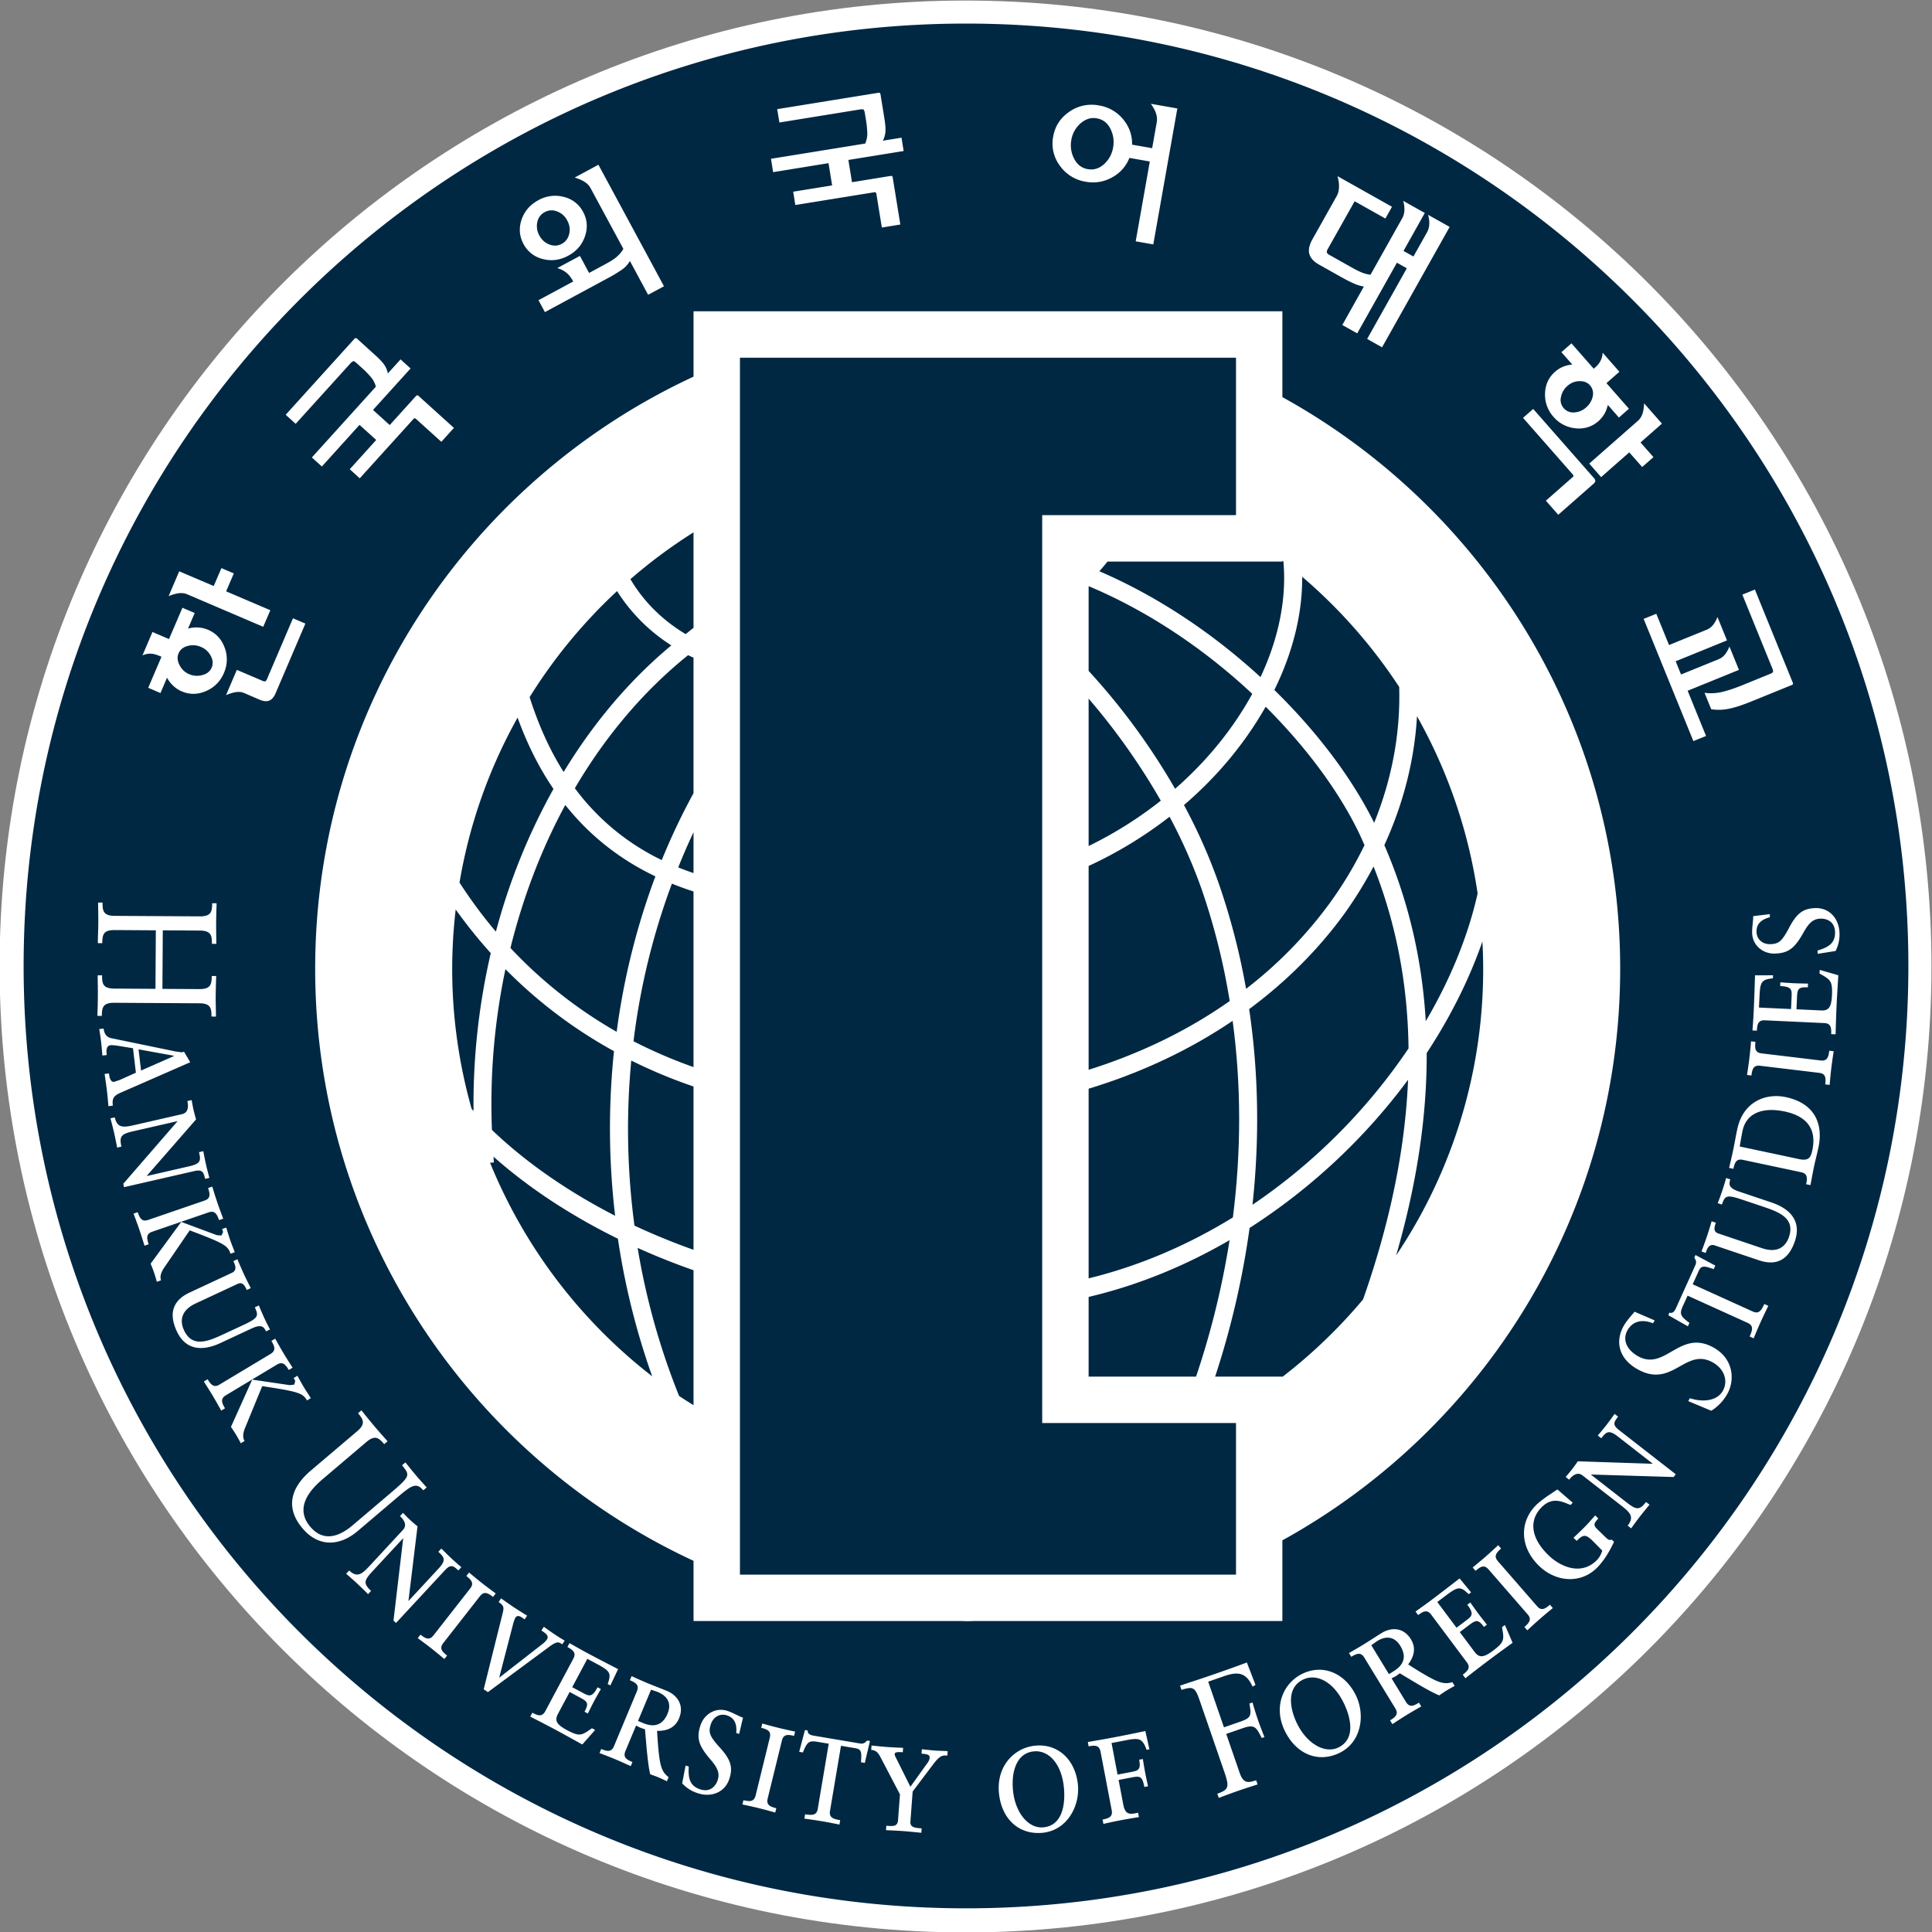 <?xml version="1.0" encoding="UTF-8"?> <svg xmlns="http://www.w3.org/2000/svg" xml:space="preserve" width="800" height="800" viewBox="0 0 800 800"><rect x="0" y="0" width="800" height="800" fill="#808080" stroke="none"/><defs><clipPath id="a"><path d="M384.803 457.508c0-32.093 26.017-58.111 58.11-58.111 32.094 0 58.111 26.018 58.111 58.111 0 32.094-26.017 58.11-58.111 58.11-32.093 0-58.11-26.016-58.11-58.11"></path></clipPath></defs><g clip-path="url(#a)" transform="matrix(6.883 0 0 -6.883 -2648.767 3549.224)"><path d="M384.803 457.508c0-32.093 26.017-58.111 58.11-58.111 32.094 0 58.111 26.018 58.111 58.111 0 32.094-26.017 58.11-58.111 58.11-32.093 0-58.11-26.016-58.11-58.11" style="fill:#fff;fill-opacity:1;stroke:none"></path></g><path d="m0 0-.405.136-.784-1.879.297-.124C-.218-2.149.294-2.008.59-1.3.838-.705.611-.255 0 0" style="fill:#002843;fill-opacity:1;fill-rule:nonzero;stroke:none" transform="matrix(6.883 0 0 -6.883 272.37 700.614)"></path><path d="m0 0-.347-.249 1.06-1.737.275.168c.624.383.809.881.409 1.535C1.061.267.564.346 0 0" style="fill:#002843;fill-opacity:1;fill-rule:nonzero;stroke:none" transform="matrix(6.883 0 0 -6.883 570.214 679.546)"></path><path d="M0 0c-.945-.446-.866-1.596-.396-2.596.582-1.241 1.675-1.89 2.503-1.5.991.467.828 1.634.358 2.634C1.856-.166.834.394 0 0" style="fill:#002843;fill-opacity:1;fill-rule:nonzero;stroke:none" transform="matrix(6.883 0 0 -6.883 539.618 695.447)"></path><path d="m0 0-.002.018-2.124.386.151-1.273z" style="fill:#002843;fill-opacity:1;fill-rule:nonzero;stroke:none" transform="matrix(6.883 0 0 -6.883 72.007 437.299)"></path><path d="M0 0c.369-.064.696.036.99.302.29.266.47.599.541.995.071.398.016.773-.161 1.129-.18.357-.453.567-.821.63-.344.063-.668-.039-.972-.299a1.676 1.676 0 0 1-.559-.998A1.749 1.749 0 0 1-.815.63C-.634.273-.362.066 0 0" style="fill:#002843;fill-opacity:1;fill-rule:nonzero;stroke:none" transform="matrix(6.883 0 0 -6.883 450.377 70.033)"></path><path d="M0 0c-1.04-.088-1.367-1.194-1.274-2.296.114-1.366.912-2.357 1.822-2.279 1.092.091 1.346 1.242 1.253 2.344C1.682-.803.918.077 0 0" style="fill:#002843;fill-opacity:1;fill-rule:nonzero;stroke:none" transform="matrix(6.883 0 0 -6.883 428.181 725.186)"></path><path d="M0 0c.262-.1.51-.084.743.04a.88.88 0 0 1 .445.601c.066.273.026.543-.12.809a1.11 1.11 0 0 1-.609.541.867.867 0 0 1-.746-.044.848.848 0 0 1-.441-.597A1.13 1.13 0 0 1-.607.544C-.463.278-.262.099 0 0" style="fill:#002843;fill-opacity:1;fill-rule:nonzero;stroke:none" transform="matrix(6.883 0 0 -6.883 227.51 101.25)"></path><path d="M0 0c.285-.193.577-.375.869-.558v8.121a41.251 41.251 0 0 0-3.363 1.343A42.408 42.408 0 0 1 0 0" style="fill:#002843;fill-opacity:1;fill-rule:nonzero;stroke:none" transform="matrix(6.883 0 0 -6.883 281.194 578.028)"></path><path d="M0 0a40.676 40.676 0 0 1 3.553-1.455V8.37A30.383 30.383 0 0 0-.192 9.93 43.73 43.73 0 0 1 0 0" style="fill:#002843;fill-opacity:1;fill-rule:nonzero;stroke:none" transform="matrix(6.883 0 0 -6.883 262.717 507.504)"></path><path d="M0 0a30.854 30.854 0 0 1 5.19 18.884c-.788-2.265-1.921-4.533-3.352-6.711C1.852 8.318 1.234 4.253 0 0" style="fill:#002843;fill-opacity:1;fill-rule:nonzero;stroke:none" transform="matrix(6.883 0 0 -6.883 578.113 519.83)"></path><path d="M0 0c.009-.115.01-.23.021-.345l-.229-.021a31.09 31.09 0 0 1 9.753-12.845 43.76 43.76 0 0 0-2.062 8.276C4.593-3.515 2.065-1.833 0 0" style="fill:#002843;fill-opacity:1;fill-rule:nonzero;stroke:none" transform="matrix(6.883 0 0 -6.883 204.363 478.965)"></path><path d="M0 0c-.839 1.232-1.565 2.655-2.159 4.292a30.772 30.772 0 0 1-3.493-9.925 28.594 28.594 0 0 1 2.188-2.953A37.3 37.3 0 0 0 0 0" style="fill:#002843;fill-opacity:1;fill-rule:nonzero;stroke:none" transform="matrix(6.883 0 0 -6.883 229.18 326.687)"></path><path d="M0 0a31.375 31.375 0 0 1-.211-3.568c0-2.922.413-5.745 1.169-8.425a6.6 6.6 0 0 1 .115-.127A40.348 40.348 0 0 0 2.11-2.625 29.32 29.32 0 0 0 0 0" style="fill:#002843;fill-opacity:1;fill-rule:nonzero;stroke:none" transform="matrix(6.883 0 0 -6.883 188.693 376.597)"></path><path d="M0 0c-31.314 0-56.694-25.383-56.694-56.694 0-31.309 25.38-56.692 56.694-56.692 31.31 0 56.692 25.383 56.692 56.692C56.692-25.383 31.31 0 0 0m51.091-53.213c.817.03 1.423-.592 1.457-1.489a2.175 2.175 0 0 0-.236-1.091l-1.077-.171-.008.2c.709.201 1.076.485 1.053 1.121-.025.671-.562.808-.879.796-.418-.015-.677-.226-1.012-.823-.546-.98-.924-1.248-1.721-1.278-.694-.026-1.346.464-1.374 1.222-.013.332.064.744.064 1.031l.997.118.006-.184c-.404-.111-.825-.319-.804-.894.017-.453.376-.745.845-.727.49.018.678.156 1.128 1.011.495.943.918 1.134 1.561 1.158m-3.634 19.165 2.288-5.62.008-.076-.06-.042-2.433-.99c-.557-.226-1.02-.377-1.387-.448a2.903 2.903 0 0 0-1.044-.023l-.401.987a2.852 2.852 0 0 1 1.079.057c.381.089.855.254 1.426.493l1.514.617.112.085-.023.145-1.833 4.508zm-2.902-2.419c.331.137.496.394.653.763l.571-1.404-3.087-1.256.324-.795 2.26.919c.325.131.503.406.652.762l.571-1.404-3.086-1.255 1.107-2.721-.762-.308-2.992 7.352.761.308.766-1.88zm-4.141 12.564c.288.251.352.593.382 1.056l1.07-1.221-1.287-1.132.777-.883-.679-.595-.776.883-1.694-1.49-.713.814zm-4.978 2.956c.149.131.312.234.491.305.176.072.359.114.549.128.002-.004-.214.243-.658.746l.606.53 1.34-1.526.098.087c.232.203.412.471.438.876l1.007-1.147-.779-.684 1.352-1.539-.602-.531-.668.76a1.911 1.911 0 0 0-.198-.529 1.79 1.79 0 0 0-.366-.446 1.74 1.74 0 0 0-1.371-.431 1.982 1.982 0 0 0-1.331.688 1.978 1.978 0 0 0-.51 1.411c.017.53.219.965.602 1.302m-1.315-2.236 3.696-4.207.049-.13-.067-.123-2.17-1.908-.745.848 1.627 1.43.037.063-.027.064-3.01 3.426zM20.834-12.989l1.473 2.624c.183.325.156.782.043 1.184l3.276-1.84-.397-.708-1.85 1.039-1.656-2.944-.021-.144.084-.098 1.504-.845c.226-.126.421-.218.592-.282.17-.059.321-.095.452-.107l1.912 3.406c.126.223.187.573.055 1.039l1.299-.729-1.281-2.284.597-.335.825 1.468c.127.232.188.576.056 1.041l1.299-.728-4.067-7.244-.897.504 2.387 4.251-.597.334-2.388-4.25-.897.504 1.298 2.314a2.27 2.27 0 0 0-.581.173c-.207.089-.468.22-.777.393l-1.346.756c-.315.18-.507.39-.576.635-.069.247-.009.536.179.873M5.243-6.803c.112.634.437 1.134.975 1.5a2.328 2.328 0 0 0 1.785.377 2.351 2.351 0 0 0 1.449-.832c.373-.452.55-.959.539-1.527l1.207-.212.275 1.554c.068.385-.078.723-.353 1.117l1.593-.281-1.447-8.179-1.058.187.849 4.801-1.229.217A2.253 2.253 0 0 0 8.793-9.25a2.34 2.34 0 0 0-1.6-.263 2.346 2.346 0 0 0-1.55.966 2.22 2.22 0 0 0-.4 1.744M-6.026-5.758l-.077.464-.058.126-.148.013-4.918-.797-.132.804 6.107.988.069-.012.036-.072.232-1.435c.062-.381.083-.664.065-.849a1.38 1.38 0 0 0-.155-.518l1.125.181.127-.802-3.324-.538.217-1.339 2.342.381.073-.011.031-.063.462-2.852-1.112-.181-.333 2.051-.033.063-.069.011-4.77-.771-.128.801 2.342.379-.217 1.338-3.333-.541-.128.804 5.667.916c.084.191.128.393.127.612a5.887 5.887 0 0 1-.087.849m-16.089-2.735 3.945-7.31-.955-.513-1.096 2.035a1.588 1.588 0 0 0-.467-.515 8.465 8.465 0 0 0-.896-.539l-3.75-2.024-.385.717 2.089 1.126c-.203.378-.457.658-.959.806l1.361.733.551-1.026 1.026.554c.314.169.546.324.697.469.151.142.266.286.339.429L-22.6-9.876c-.161.297-.518.484-.944.612zm-4.624-3.305c.174.512.509.9 1.007 1.17a2.045 2.045 0 0 0 1.532.2 1.76 1.76 0 0 0 1.163-.899c.252-.467.289-.957.114-1.467-.173-.515-.511-.902-1.009-1.171-.5-.271-1.009-.336-1.529-.199a1.763 1.763 0 0 0-1.159.902c-.252.468-.29.954-.119 1.464m-10.039-7.15.061.036.073-.036 1.076-.977c.287-.257.48-.463.582-.62.103-.156.17-.324.204-.501l.765.844.602-.546-2.26-2.496 1.006-.909 1.592 1.761.061.034.066-.028 2.142-1.938-.756-.837-1.542 1.393-.063.029-.063-.037-3.241-3.581-.6.546 1.59 1.761-1.004.908-2.265-2.505-.602.545 3.852 4.259a1.439 1.439 0 0 1-.283.554 5.627 5.627 0 0 1-.601.612l-.347.314-.123.063-.124-.082-3.348-3.697-.6.545zm-2.966-17.149-1.792-4.192c-.097-.228-.222-.372-.377-.438-.154-.064-.349-.047-.582.052l-.949.408c-.325.136-.715.012-1.073-.132l.65 1.518 1.61-.686.103-.007.075.077 1.589 3.72zm-7.59 3.145 2.077-.884.462 1.077.746-.319-.462-1.079 2.659-1.136-.428-.996-4.581 1.958c-.332.142-.721.043-1.11-.113zm-1.61-3.65c.52-.224.853-.364.996-.427l.807 1.884.739-.314-.402-.939c.195.056.397.077.604.068.208-.012.409-.058.603-.141.476-.204.807-.56.996-1.07a1.993 1.993 0 0 0-.044-1.527 2 2 0 0 0-1.074-1.087c-.499-.216-.986-.224-1.461-.019a1.707 1.707 0 0 0-.517.338 1.895 1.895 0 0 0-.37.483l-.394-.922-.737.316.798 1.868-.096.039c-.436.186-.699.186-1.047.044zm-3.296-20.654.264-.001c.008-.462.016-.794.731-.798l2.483-.015.021 3.521-2.482.015c-.715.005-.728-.327-.74-.789l-.266.002c.002.419.025.793.028 1.177.002.418-.006.828-.013 1.263l.266-.001c.007-.462.015-.793.73-.798l5.129-.03c.715-.004.726.326.739.789l.266-.002c-.013-.41-.026-.81-.028-1.203-.002-.4.005-.802.013-1.238l-.265.002c-.007.462-.016.793-.731.798l-2.227.013-.022-3.521 2.228-.013c.714-.004.726.327.74.788l.265-.001c-.013-.462-.025-.872-.028-1.29-.002-.375.015-.758.014-1.151l-.266.002c-.007.462-.015.793-.731.798l-5.129.03c-.713.004-.726-.327-.739-.789l-.266.002c.013.392.025.784.028 1.176.002.41-.005.811-.012 1.264m.553-6.902a31.23 31.23 0 0 1-.137.967l.264.032.013-.104c.026-.217.123-.424.295-.404l.327.11.985.442-.175 1.472-.682.111c-.135.019-.494.09-.677.069-.242-.03-.25-.32-.23-.484l.013-.104-.264-.032c-.025.295-.05.591-.086.885-.026.225-.066.475-.104.707l.263.031c.053-.44.282-.545.503-.588l3.85-.794.345-.047.14.034.374-.63-4.147-1.815c-.45-.193-.566-.339-.511-.798l-.264-.031c-.029.33-.057.651-.095.971m.988-5.639 3.27 3.77-2.659-.608c-.717-.164-.867-.289-.722-.926l-.259-.059c-.053.282-.117.608-.183.896-.066.289-.142.576-.218.863l.259.059c.159-.696.567-.603 1.284-.439l2.769.634c.449.102.352.617.314.787l.258.059c.037-.206.071-.404.116-.599.041-.179.099-.389.149-.565l-2.974-3.408 2.609.598c.687.157.645.388.543.839l.258.059c.052-.274.11-.574.172-.845.056-.247.128-.516.194-.761l-.259-.059c-.09.4-.153.582-.651.468l-4.223-.967zm1.528-3.64-.251-.086c-.095.308-.204.658-.316.987-.107.313-.227.632-.344.942l.251.086c.133-.387.267-.59.634-.463l3.382 1.161c.367.126.349.369.217.756l.251.087c.098-.317.198-.642.305-.955.113-.33.241-.673.355-.975l-.251-.086c-.132.387-.267.59-.633.464l-3.383-1.161c-.367-.127-.349-.369-.217-.757m.742-2.168-.252-.087c-.044.16-.101.361-.155.518-.064.19-.139.376-.217.571l1.841 2.512 2.152-.8.266-.018.101.209-.062.181.251.087c.072-.243.156-.519.238-.757.082-.239.189-.488.27-.727l-.251-.087c-.167.487-.374.618-2.456 1.404l-1.49-2.179c-.183-.257-.331-.547-.236-.827m.95-3.065c-.471 1.011-.299 1.832.776 2.332l2.547 1.188c.333.156.179.488.08.701l.241.113c.126-.298.263-.617.399-.911.129-.276.274-.564.408-.828l-.241-.113c-.11.237-.238.514-.553.367l-2.52-1.175c-.851-.397-.985-1.007-.703-1.615.514-1.106 1.524-.635 2.449-.203l1.093.508c.927.432.964.546.718 1.076l.241.112c.111-.265.228-.538.348-.799.103-.221.211-.431.324-.647l-.241-.112c-.125.268-.266.452-.869.171l-1.88-.876c-1.066-.497-2.082-.442-2.617.711m2.9-4.635-.228-.138a32.05 32.05 0 0 1-.514.9c-.17.285-.354.571-.532.85l.227.136c.211-.351.384-.521.716-.321l3.067 1.842c.333.201.265.434.055.785l.227.137c.162-.289.327-.586.497-.869.179-.3.376-.609.551-.879l-.229-.137c-.21.35-.383.521-.716.321l-3.067-1.843c-.333-.199-.264-.434-.054-.784m1.235-1.108c-.125-.289-.211-.604-.058-.858l-.228-.137a8.627 8.627 0 0 1-.26.473c-.103.172-.214.34-.331.513l1.278 2.842 2.272-.333.263.037.055.226-.098.165.228.137c.121-.222.26-.475.39-.691.129-.217.285-.438.415-.655l-.228-.137c-.263.442-.494.527-2.694.86zm3.427-6.113c-.927 1.096-.861 2.284.447 3.429l2.845 2.416c.545.463.339.723.049 1.082l.203.171c.256-.318.507-.63.76-.93.259-.307.525-.606.814-.931l-.202-.172c-.306.346-.527.592-1.073.128l-2.65-2.25c-.928-.788-1.604-1.808-.726-2.845.933-1.104 2.021-.363 2.559.094l2.22 1.886c1.279 1.086 1.221 1.106.744 1.717l.202.172c.229-.286.457-.571.694-.851.191-.226.392-.432.584-.658l-.203-.172c-.45.532-.748.267-1.699-.54l-2.244-1.906c-1.06-.9-2.333-1.01-3.324.16m5.473-5.55.586 4.959-1.856-2.001c-.502-.54-.556-.727-.078-1.171l-.18-.196a28.54 28.54 0 0 1-.656.638c-.216.201-.44.395-.663.59l.18.195c.522-.487.808-.179 1.309.36l1.932 2.086c.314.336-.055.708-.182.826l.181.195c.146-.15.285-.294.432-.431.134-.124.3-.264.441-.381l-.546-4.494 1.822 1.965c.479.517.314.684-.023.999l.181.195c.197-.197.412-.413.616-.602.185-.173.396-.355.587-.519l-.18-.196c-.3.28-.453.395-.801.02l-2.949-3.179zm3.225-2.104-.164-.209c-.246.206-.528.441-.802.656-.26.204-.533.405-.8.602l.164.209c.322-.253.545-.349.784-.043l2.206 2.819c.24.306.093.5-.229.752l.164.21c.253-.213.514-.43.775-.635.273-.215.567-.432.827-.624l-.164-.209c-.322.253-.544.35-.784.044l-2.206-2.819c-.24-.306-.093-.5.229-.753m2.203-2.03 1.126 4.521c.099.388.113.502-.228.729l.147.221c.241-.172.496-.354.749-.523.269-.178.542-.347.817-.518l-.148-.221-.173.116c-.167.11-.295.122-.397-.031l-.096-.256-.867-3.342 2.544 1.982c.142.102.255.211.328.322.148.221-.077.37-.331.539l.147.222c.227-.163.467-.335.7-.489.173-.115.374-.237.555-.344l-.148-.222c-.231.154-.312.207-.85-.196l-3.621-2.679zm5.93-3.32c-.547.305-1.087.606-1.639.902-.491.263-.994.521-1.491.774l.127.235c.36-.193.595-.249.778.094l1.687 3.158c.183.343.004.509-.356.701l.125.235c.341-.194.681-.388 1.026-.573.629-.337 1.271-.669 1.897-.992l-.464-.982-.162.087c.236.663.134.787-.656 1.21l-.568.304-.91-1.706.637-.341c.383-.206.557-.287.889.336l.199-.107c-.132-.231-.27-.47-.4-.713-.13-.244-.257-.501-.384-.758l-.2.107c.265.496.195.604-.259.846l-.636.342-.704-1.319c-.207-.388-.1-.631.537-.971.775-.416.891-.327 1.508.109l.192-.104zm5.823 1.576c-.225-.539-.68-.77-1.324-.755.125-2.116.239-2.43.694-2.787l-.102-.246a8.827 8.827 0 0 1-.474.221c-.176.074-.349.135-.529.2-.14.546-.233 1.727-.314 2.704l-.273.093-.265.133-.639-1.53c-.161-.387.068-.516.421-.664l-.102-.245c-.293.133-.626.284-.947.418-.306.128-.623.25-.931.368l.102.245c.377-.157.617-.192.767.167l1.38 3.305c.149.359-.044.506-.422.664l.103.246c.302-.138.61-.278.916-.406.385-.161.93-.367 1.204-.481.666-.28 1.05-.896.735-1.65m3.44-.886c.034.419-.017.886-.563 1.062-.431.138-.827-.099-.971-.548-.149-.469-.085-.694.564-1.407.716-.788.75-1.251.554-1.865-.25-.779-1.041-1.138-1.893-.864a2.152 2.152 0 0 0-.944.593l.207 1.073.19-.061c-.053-.736.089-1.179.693-1.373.638-.205.95.254 1.046.556.128.399.019.714-.427 1.234-.733.848-.855 1.295-.611 2.055.212.663.894 1.11 1.615.879.315-.101.676-.314.946-.412l-.232-.978zm3.478-.172c-.396.098-.639.094-.732-.284l-.854-3.479c-.093-.377.121-.493.518-.591l-.064-.258c-.31.087-.662.184-1 .268-.321.079-.653.15-.976.219l.064.258c.396-.098.639-.094.732.284l.853 3.478c.093.378-.12.494-.517.591l.064.258c.318-.088.645-.179.965-.258.339-.084.696-.161 1.011-.227zm4.256-1.626-.231.039c.056.654.008.787-.343.847l-.859.144-.66-3.916c-.063-.383.158-.483.613-.56l-.046-.262c-.365.073-.725.143-1.069.202-.325.055-.661.101-1.04.155l.044.262c.454-.076.697-.055.761.328l.66 3.916-.652.11c-.523.088-.64.025-.901-.636l-.223.037.345 1.312.171-.029c-.033-.191.157-.275.336-.306l2.737-.462c.197-.034.3-.051.496.165l.171-.029zm4.966.442c-.286.021-.444.012-.85-.522l-1.238-1.642-.135-1.817c-.026-.347.295-.371.677-.399l-.02-.265c-.346.036-.71.073-1.057.099-.355.026-.721.042-1.068.059l.019.264c.434-.031.677-.049.706.349l.115 1.541-1.215 2.318c-.147.246-.28.338-.515.356l.02.265c.278-.031.615-.066.918-.089.321-.024.661-.039.982-.052l-.02-.265c-.164.012-.477.035-.486-.098-.008-.091.033-.146.1-.285l.843-1.694.944 1.315c.105.137.204.283.213.405.011.153-.017.237-.486.273l.02.265c.259-.03.571-.063.831-.082.217-.016.47-.015.721-.033zm1.224 8.083c-.132 0-.261.008-.392.01h-16.101v3.623c-13.438 6.232-22.762 19.834-22.762 35.619 0 15.787 9.324 29.388 22.762 35.62v3.933h35.424v-5.164c12.113-6.683 20.322-19.576 20.322-34.389 0-14.812-8.209-27.704-20.322-34.387v-4.855H.492c-.131-.002-.26-.01-.391-.01m4.472-12.732c-1.43-.121-2.466.88-2.596 2.441-.134 1.601.944 2.698 2.219 2.806 1.404.118 2.416-.926 2.539-2.395.106-1.265-.671-2.727-2.162-2.852m4.544 3.504.804.154c.427.081.612.127.496.74l.222.043c.041-.263.085-.536.136-.808.052-.271.113-.551.176-.831l-.222-.042c-.121.633-.243.672-.748.576l-.802-.154.281-1.478c.101-.533.311-.608.712-.53l.18.035.049-.262c-.335-.054-.695-.112-1.157-.201-.325-.062-.656-.136-.979-.208l-.05.261c.402.077.621.182.549.563l-.671 3.519c-.073.382-.315.398-.716.322l-.05.261c.557.096 1.106.19 1.661.297.804.153 1.306.26 1.8.365l.244-1.099-.17-.033c-.244.673-.432.731-1.192.585l-.915-.175zm8.674 2.202c-.329.633-.411.843-1.135.593l-1.002-.348.811-2.351c.234-.677.549-.578.988-.436l.087-.252c-.415-.133-.796-.254-1.174-.385-.37-.129-.744-.269-1.161-.425l-.087.252c.715.248.727.426.404 1.364l-1.482 4.294c-.274.793-.419.786-1.079.59l-.085.252c.583.202 1.189.39 1.79.599a89.35 89.35 0 0 1 2.23.795l.519-1.348-.176-.104c-.365.794-.804.945-1.7.635l-.97-.337.948-2.747.97.337c.674.233.692.369.561 1.093l.19.066c.046-.19.21-.717.331-1.066.106-.31.28-.758.386-1.014zm4.65-.91c-1.299-.612-2.618-.034-3.283 1.382-.682 1.454-.054 2.858 1.103 3.404 1.275.601 2.589-.024 3.214-1.357.539-1.148.32-2.79-1.034-3.429m6.5 3.786a10.98 10.98 0 0 1-.471-.313c-.525.206-1.533.823-2.372 1.329l-.234-.168-.263-.137.863-1.414c.218-.358.458-.248.784-.047l.138-.228c-.28-.159-.597-.342-.894-.524a30.039 30.039 0 0 1-.842-.541l-.138.228c.348.214.517.389.314.721l-1.865 3.054c-.203.332-.436.261-.785.048l-.138.227c.287.163.582.333.863.506.356.218.844.54 1.096.695.615.377 1.339.329 1.766-.37.303-.497.224-1.001-.165-1.516 1.785-1.137 2.106-1.228 2.661-1.067l.138-.228a9.28 9.28 0 0 1-.456-.255m2.433 1.744c-.446-.334-.893-.683-1.332-1.025l-.159.213c.327.245.479.436.245.747l-2.143 2.866c-.233.311-.458.219-.785-.027l-.16.213c.32.227.64.454.953.689.571.429 1.142.872 1.7 1.303l.691-.836-.146-.11c-.5.494-.655.454-1.372-.084l-.515-.388 1.158-1.547.577.434c.348.261.496.385.073.95l.18.135c.152-.218.312-.444.476-.665.166-.222.345-.445.523-.67l-.18-.135c-.338.45-.465.431-.876.123l-.578-.434.894-1.196c.264-.352.529-.357 1.107.076.703.529.672.671.54 1.416l.174.131.464-1.072c-.507-.367-1.009-.73-1.509-1.107m3.135 2.531a29.423 29.423 0 0 1-.741-.674l-.174.201c.308.269.445.469.19.763l-2.349 2.7c-.255.294-.471.185-.78-.084l-.175.201c.256.21.518.425.768.643.262.229.53.477.767.697l.175-.201c-.309-.269-.445-.47-.19-.763l2.349-2.7c.253-.294.471-.186.779.084l.175-.201a33.14 33.14 0 0 1-.794-.666m3.477 3.117c-.975-1.007-2.488-.909-3.515.089-1.173 1.14-1.162 2.636-.21 3.618.157.163.307.273.635.524l.682.454.921-.798-.133-.138c-.555.236-1.132.493-1.761-.158-.661-.681-.735-1.728.438-2.867.682-.663 1.957-1.271 2.921-.277.151.157.246.343.312.559l-.552.561c-.41.399-.569.456-.987.024l-.19.185c.238.231.512.485.742.723.183.188.385.428.56.622l.191-.185c-.285-.294-.308-.406-.059-.648l.47-.456c.132-.129.242-.235.395-.165l.139-.136c-.207-.419-.508-1.024-.999-1.531m4.583 5.433-4.983.15 2.153-1.677c.581-.453.772-.491 1.171.025l.21-.163a26.505 26.505 0 0 1-.577-.71 24.332 24.332 0 0 1-.528-.714l-.21.163c.438.564.107.822-.473 1.274l-2.242 1.746c-.362.283-.699-.117-.806-.255l-.209.164c.136.158.267.311.39.469.111.144.237.323.341.473l4.515-.15-2.112 1.646c-.556.433-.708.254-.991-.11l-.21.163c.179.213.374.448.545.668.155.199.318.426.465.632l.21-.163c-.252-.324-.353-.488.05-.802l3.419-2.663zm3.219 4.978a2.787 2.787 0 0 0-.954-.992l-1.385.58.098.174c.74-.246 1.629-.187 1.982.444.328.585.104 1.311-.6 1.707-1.656.933-2.429-1.592-4.53-.408-1.149.646-1.353 1.681-.834 2.608.176.312.431.578.655.852l1.208-.521-.098-.174c-.67.267-1.232.123-1.539-.424-.324-.578-.021-1.187.629-1.554 1.656-.931 2.515 1.664 4.563.511 1.157-.652 1.309-1.907.805-2.803m2.011 4.335c-.136-.302-.267-.616-.416-.97l-.241.11c.19.421.23.661-.123.821l-3.61 1.637-.274-.603c-.219-.485-.187-.614.385-1.036l-.093-.207-1.179.669.072.159c.177-.08.306.081.382.248l1.144 2.533c.082.182.126.278-.033.522l.072.159 1.192-.637-.097-.213c-.617.222-.757.208-.905-.117l-.358-.794 3.61-1.637c.354-.161.507.029.697.45l.242-.11a39.845 39.845 0 0 1-.467-.984m2.067 4.88c-.355-1.057-1.043-1.534-2.165-1.155l-2.663.896c-.349.118-.465-.229-.54-.453l-.252.085c.113.303.233.63.336.936.097.289.19.598.274.882l.252-.085c-.083-.248-.18-.537.15-.648l2.633-.887c.89-.3 1.406.05 1.62.687.388 1.157-.667 1.511-1.635 1.838l-1.143.384c-.968.326-1.073.27-1.259-.283l-.252.084a15.297 15.297 0 0 1 .507 1.512l.252-.084c-.094-.281-.117-.513.511-.725l1.966-.661c1.114-.375 1.814-1.116 1.408-2.323m1.417 5.642c-.08-.375-.19-.798-.261-1.129-.081-.384-.149-.762-.221-1.147l-.26.055c.085.4.074.643-.306.723l-3.498.742c-.38.081-.488-.137-.573-.538l-.259.055c.076.314.159.661.235 1.019.092.435.165.874.255 1.301.362 1.714 1.766 2.182 2.915 1.939 1.889-.401 2.235-1.775 1.973-3.02m.771 4.751c-.04-.329-.07-.667-.1-.997l-.263.031c.049.407.016.648-.369.694l-3.55.426c-.385.047-.474-.18-.523-.586l-.264.031c.049.328.1.664.14.993.041.346.075.711.103 1.032l.264-.031c-.049-.407-.016-.648.369-.694l3.55-.427c.386-.046.474.18.522.587l.265-.031a33.628 33.628 0 0 1-.144-1.028m.316 3.727c-.025-.556-.041-1.123-.057-1.681l-.265.012c.019.41-.031.648-.42.665l-3.571.165c-.388.019-.46-.214-.479-.622l-.265.011c.028.392.057.782.075 1.175.032.714.056 1.437.078 2.142l1.084.003-.008-.183c-.699-.072-.767-.218-.808-1.114l-.031-.645 1.93-.089.033.723c.02.435.019.627-.686.66l.01.226c.266-.021.541-.042.816-.056.276-.012.562-.016.848-.021l-.01-.226c-.562.025-.629-.085-.652-.598l-.033-.722 1.49-.07c.438-.02.611.181.645.904.041.879-.089.946-.747 1.317l.011.218 1.119-.322c-.038-.627-.077-1.245-.107-1.872" style="fill:#002843;fill-opacity:1;fill-rule:nonzero;stroke:none" transform="matrix(6.883 0 0 -6.883 400.008 9.761)"></path><path d="M0 0c.16.122.312.256.475.375v5.747a31.068 31.068 0 0 1-3.796-2.815C-2.496 1.907-1.354.816 0 0" style="fill:#002843;fill-opacity:1;fill-rule:nonzero;stroke:none" transform="matrix(6.883 0 0 -6.883 283.902 262.576)"></path><path d="M0 0a29.11 29.11 0 0 1 3.61-1.553V9.012c-.441.141-.874.3-1.3.471A41.437 41.437 0 0 1 0 0" style="fill:#002843;fill-opacity:1;fill-rule:nonzero;stroke:none" transform="matrix(6.883 0 0 -6.883 262.324 431.169)"></path><path d="M0 0a50.97 50.97 0 0 0-2.073-8.945h4.046v-.017A31.259 31.259 0 0 1 6.827-4.3C8.455.335 9.361 4.747 9.534 8.913A36.248 36.248 0 0 0 0 0" style="fill:#002843;fill-opacity:1;fill-rule:nonzero;stroke:none" transform="matrix(6.883 0 0 -6.883 517.43 508.46)"></path><path d="M0 0c-2.054.981-3.892 2.373-5.421 4.295-1.439-2.656-2.545-5.559-3.298-8.603a27.222 27.222 0 0 1 6.39-5.044A42.536 42.536 0 0 0 0 0" style="fill:#002843;fill-opacity:1;fill-rule:nonzero;stroke:none" transform="matrix(6.883 0 0 -6.883 271.382 362.888)"></path><path d="M0 0v2.457A37.812 37.812 0 0 1-.919.342C-.617.22-.311.106 0 0" style="fill:#002843;fill-opacity:1;fill-rule:nonzero;stroke:none" transform="matrix(6.883 0 0 -6.883 287.173 361.524)"></path><path d="M0 0a14.115 14.115 0 0 1 5.229-4.322 39.196 39.196 0 0 0 1.91 4.024v8.151c-.107.052-.219.099-.325.153C4.118 5.839 1.828 3.111 0 0" style="fill:#002843;fill-opacity:1;fill-rule:nonzero;stroke:none" transform="matrix(6.883 0 0 -6.883 238.03 326.396)"></path><path d="M0 0c-.046 3.878-.751 7.531-2.105 10.945a24.095 24.095 0 0 0-1.78-2.877c-1.578-2.164-3.503-4.072-5.703-5.703.566-3.832.632-7.792.2-11.771A34.994 34.994 0 0 1 0 0" style="fill:#002843;fill-opacity:1;fill-rule:nonzero;stroke:none" transform="matrix(6.883 0 0 -6.883 583.245 434.128)"></path><path d="M0 0h11.659v9.47h-29.843v-73.209h29.843v9.12H0Z" style="fill:#002843;fill-opacity:1;fill-rule:nonzero;stroke:none" transform="matrix(6.883 0 0 -6.883 431.554 213.304)"></path><path d="M0 0c3.602-1.551 6.915-3.814 9.694-6.368 1.11 2.364 1.575 4.752 1.378 6.955a2.653 2.653 0 0 1-.062.049V.582H.489C.328.386.168.19 0 0" style="fill:#002843;fill-opacity:1;fill-rule:nonzero;stroke:none" transform="matrix(6.883 0 0 -6.883 455.226 236.545)"></path><path d="M0 0h6.463A50.069 50.069 0 0 1 8.48 8.212C5.854 6.684 3.006 5.502 0 4.795Z" style="fill:#002843;fill-opacity:1;fill-rule:nonzero;stroke:none" transform="matrix(6.883 0 0 -6.883 450.775 570.034)"></path><path d="M0 0c3.094.756 6.013 2.025 8.679 3.666.508 3.993.504 7.975-.015 11.827C6.095 13.752 3.181 12.375 0 11.409Z" style="fill:#002843;fill-opacity:1;fill-rule:nonzero;stroke:none" transform="matrix(6.883 0 0 -6.883 450.775 529.339)"></path><path d="M0 0c1.481 2.517 2.548 5.13 3.12 7.683A30.815 30.815 0 0 1-.527 18.346c-.152-2.64-.821-5.26-1.964-7.755C-1.053 7.275-.219 3.741 0 0" style="fill:#002843;fill-opacity:1;fill-rule:nonzero;stroke:none" transform="matrix(6.883 0 0 -6.883 590.375 422.858)"></path><path d="m0 0 .008-.017C1.08 2.629 1.598 5.398 1.514 8.16a31.228 31.228 0 0 1-5.834 6.626c.013-2.201-.551-4.525-1.676-6.81C-3.371 5.411-1.29 2.614 0 0" style="fill:#002843;fill-opacity:1;fill-rule:nonzero;stroke:none" transform="matrix(6.883 0 0 -6.883 568.95 340.606)"></path><path d="M0 0a23.819 23.819 0 0 1 4.342 2.728A39.764 39.764 0 0 1 0 8.869Z" style="fill:#002843;fill-opacity:1;fill-rule:nonzero;stroke:none" transform="matrix(6.883 0 0 -6.883 450.775 350.32)"></path><path d="M0 0c-1.262-2.223-2.935-4.221-4.915-5.916a33.093 33.093 0 0 0 2.103-4.746 41.24 41.24 0 0 0 1.633-6.31 25.516 25.516 0 0 1 5.011 5.125 23.056 23.056 0 0 1 2.114 3.518c-.133.294-.26.59-.403.88C4.34-5.009 2.416-2.408 0 0" style="fill:#002843;fill-opacity:1;fill-rule:nonzero;stroke:none" transform="matrix(6.883 0 0 -6.883 524.085 292.635)"></path><path d="M0 0c3.13.984 5.99 2.375 8.487 4.136a40.237 40.237 0 0 1-1.674 6.687 31.374 31.374 0 0 1-1.944 4.4A25.002 25.002 0 0 0 0 12.261Z" style="fill:#002843;fill-opacity:1;fill-rule:nonzero;stroke:none" transform="matrix(6.883 0 0 -6.883 450.775 442.974)"></path><path d="M0 0a39.99 39.99 0 0 0 5.202-7.094c1.879 1.642 3.466 3.568 4.643 5.712C7.051 1.234 3.677 3.555 0 5.097Z" style="fill:#002843;fill-opacity:1;fill-rule:nonzero;stroke:none" transform="matrix(6.883 0 0 -6.883 450.775 277.8)"></path><path d="M0 0a10.56 10.56 0 0 0-3.266 3.266 31.156 31.156 0 0 1-5.26-6.38c.549-1.726 1.235-3.221 2.047-4.503C-4.704-4.693-2.533-2.103 0 0" style="fill:#002843;fill-opacity:1;fill-rule:nonzero;stroke:none" transform="matrix(6.883 0 0 -6.883 277.988 267.24)"></path><path d="M0 0a39.324 39.324 0 0 1-.813-9.67c1.974-1.895 4.484-3.662 7.412-5.167a44.744 44.744 0 0 0-.069 9.902A28.282 28.282 0 0 0 0 0" style="fill:#002843;fill-opacity:1;fill-rule:nonzero;stroke:none" transform="matrix(6.883 0 0 -6.883 209.293 401.306)"></path><path d="M0 0c.252-.109.52-.128.794-.055.276.072.466.221.561.449.097.226.079.464-.055.71a1.152 1.152 0 0 1-.583.533 1.193 1.193 0 0 1-.798.061c-.271-.07-.455-.218-.553-.445-.093-.216-.074-.451.057-.706C-.449.291-.257.109 0 0" style="fill:#002843;fill-opacity:1;fill-rule:nonzero;stroke:none" transform="matrix(6.883 0 0 -6.883 78.307 279.155)"></path><path d="M0 0c.261.014.499.113.705.297.212.186.348.408.401.668a.743.743 0 0 1-.167.667c-.149.171-.363.255-.633.248-.272-.005-.51-.1-.719-.284A1.165 1.165 0 0 1-.804.928.738.738 0 0 1-.639.255.746.746 0 0 1 0 0" style="fill:#002843;fill-opacity:1;fill-rule:nonzero;stroke:none" transform="matrix(6.883 0 0 -6.883 651.902 170.77)"></path><path d="M0 0c-1.229.261-2.301-.02-2.543-1.162-.052-.248-.122-.678-.168-.945L.886-2.87c.58-.122.687.14.774.55C1.834-1.502 1.749-.371 0 0" style="fill:#002843;fill-opacity:1;fill-rule:nonzero;stroke:none" transform="matrix(6.883 0 0 -6.883 739.04 460.243)"></path></svg> 